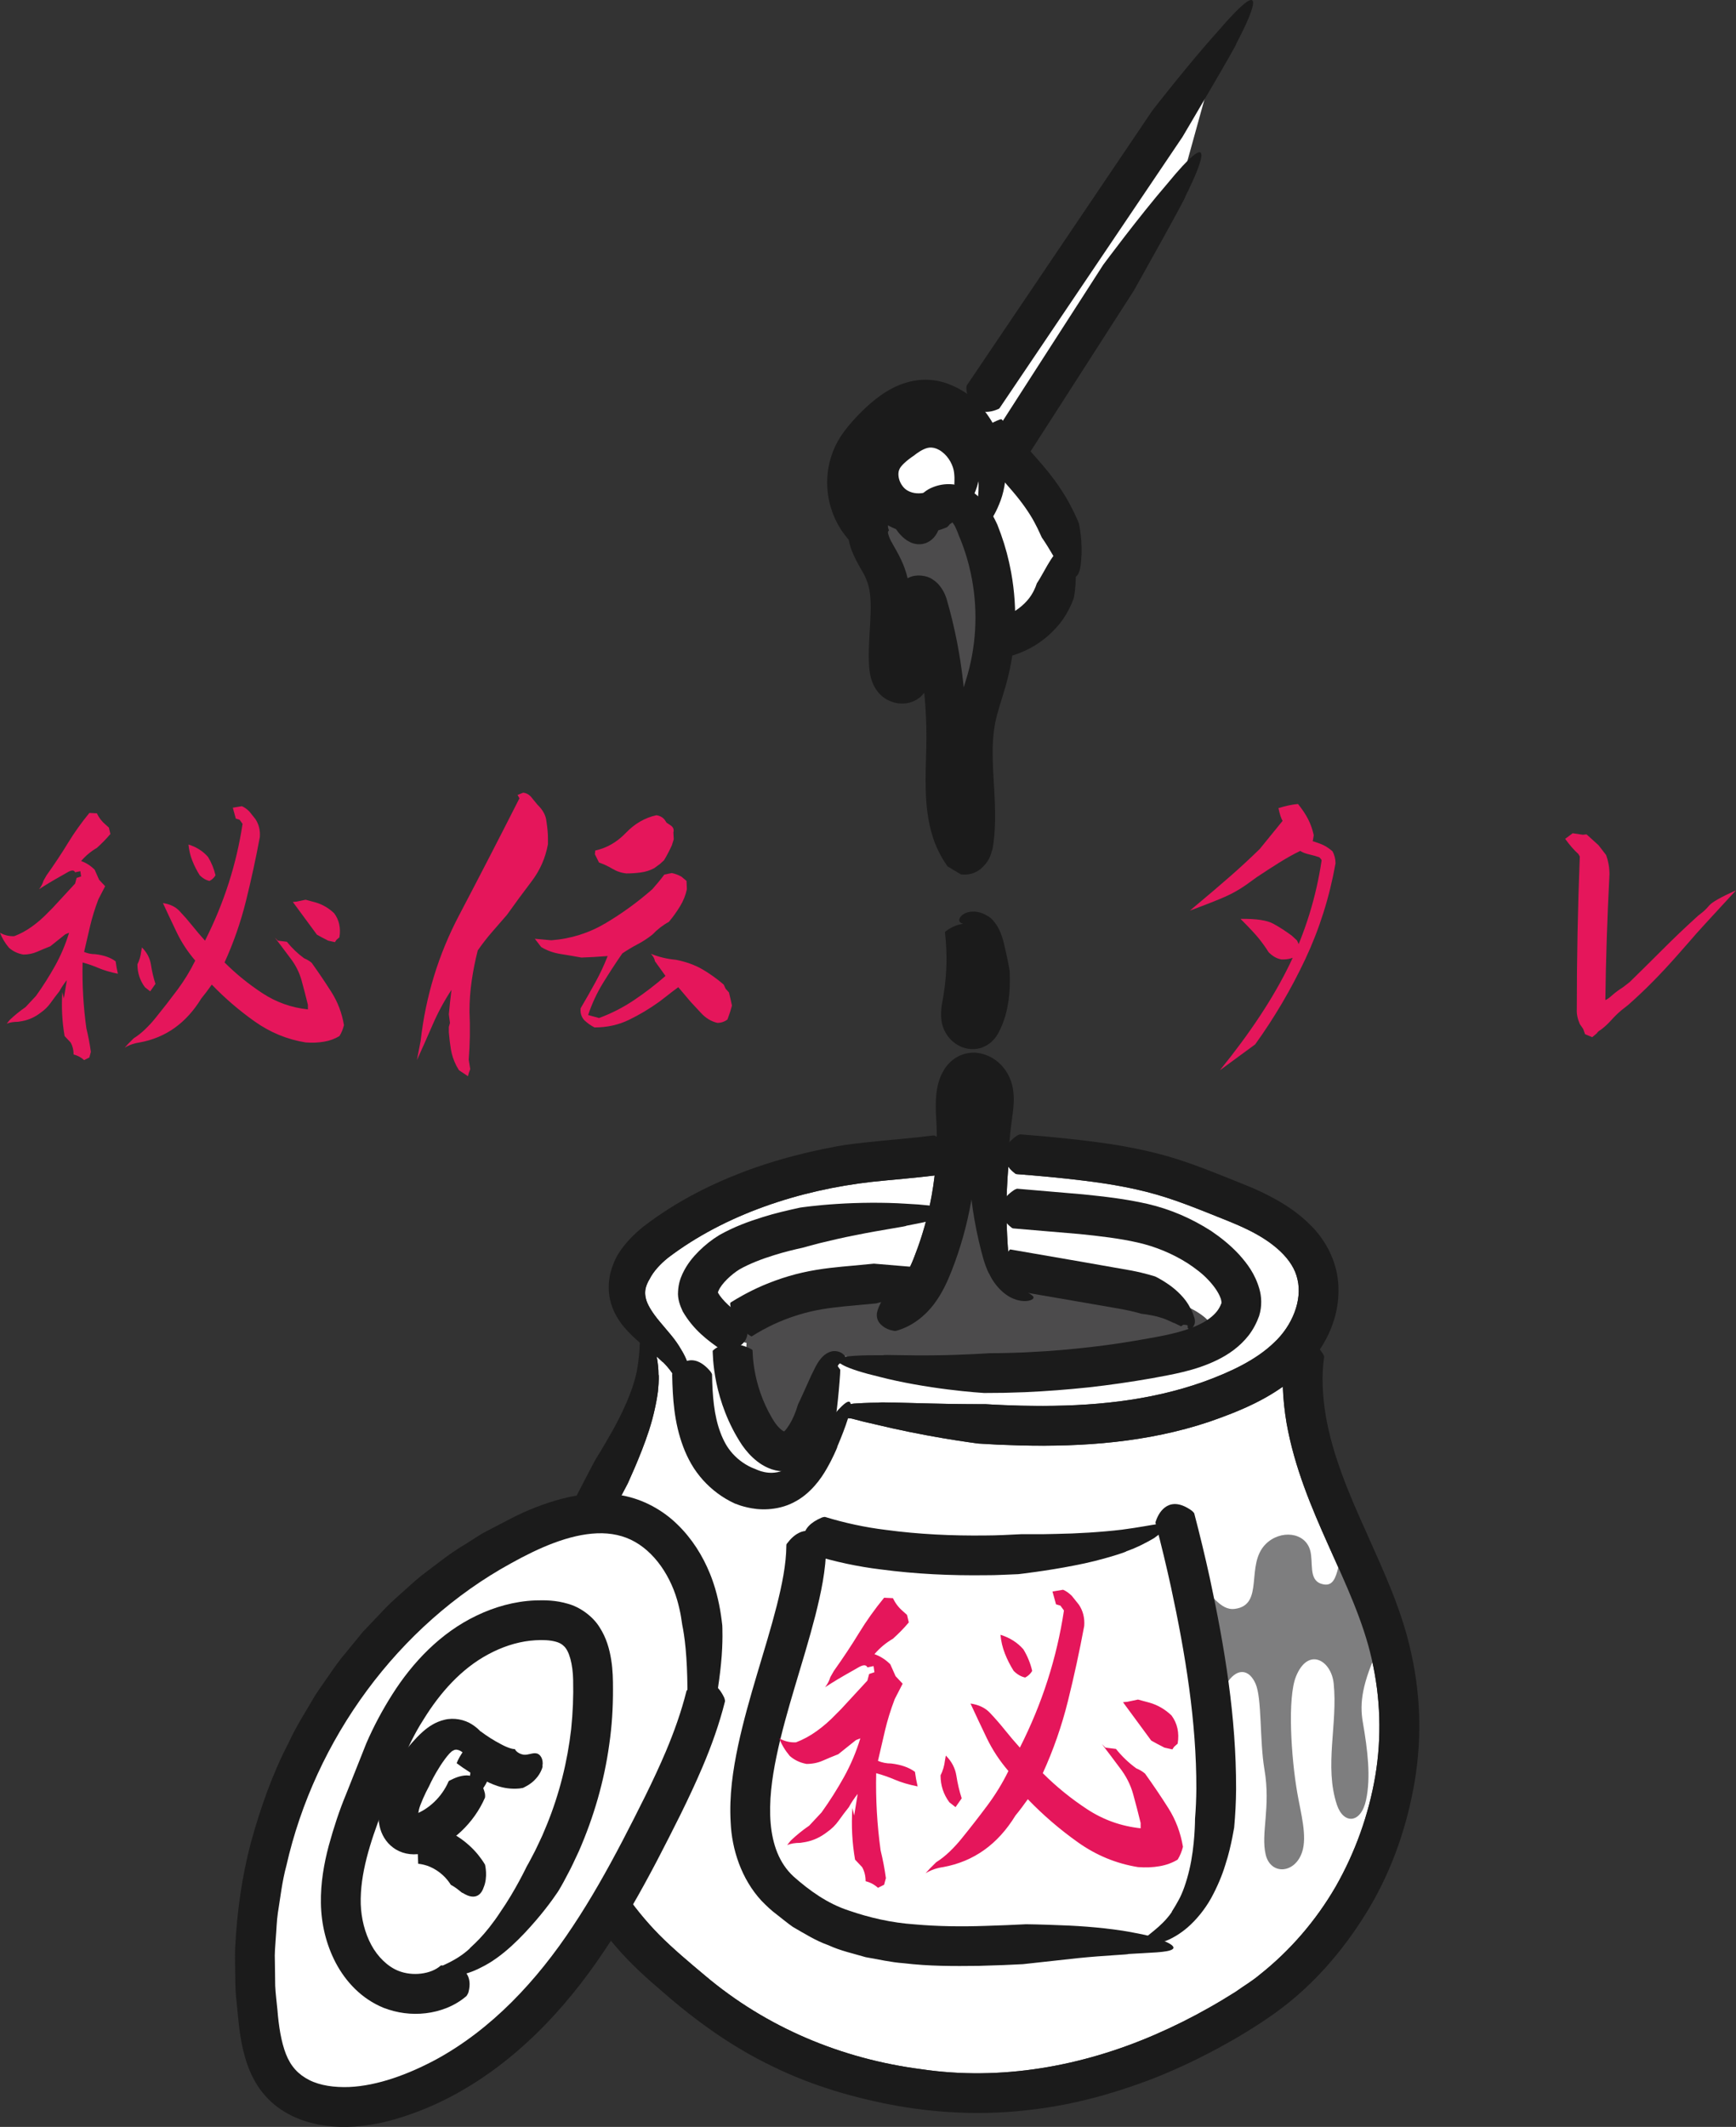 <?xml version="1.0" encoding="iso-8859-1"?>
<!-- Generator: Adobe Illustrator 24.0.1, SVG Export Plug-In . SVG Version: 6.00 Build 0)  -->
<svg version="1.1" id="&#x30EC;&#x30A4;&#x30E4;&#x30FC;_1"
	 xmlns="http://www.w3.org/2000/svg" xmlns:xlink="http://www.w3.org/1999/xlink" x="0px" y="0px" viewBox="0 0 135.456 165.898"
	 style="enable-background:new 0 0 135.456 165.898;" xml:space="preserve">
<rect x="0" y="0" width="135.456" height="165.898" fill="#333333" stroke="none"/>
<style type="text/css">
	.st0{fill:#FFFFFF;}
	.st1{fill:#1B1B1B;}
	.st2{fill:#4C4B4C;}
	.st3{fill:#7E7E7F;}
	.st4{fill:#E5165B;}
</style>
<g>
	<path class="st0" d="M75.06,67.926c-0.168-0.098-0.627-0.376-0.928-0.56l-0.261-0.392c-0.353-0.575-0.625-1.163-0.807-1.74
		c-0.427-1.319-0.517-2.594-0.548-3.558c-0.026-0.87-0.003-1.713,0.021-2.53l0.02-0.783c0.026-1.083,0.007-2.11-0.06-3.137
		c-0.026-0.405-0.063-0.811-0.103-1.216l-0.07-0.723l-0.438,0.579c-0.08,0.105-0.161,0.194-0.248,0.27
		c-0.311,0.273-0.737,0.443-1.145,0.455l-0.101,0.002c-0.306,0-0.595-0.063-0.884-0.191c-0.286-0.124-0.583-0.351-0.777-0.595
		c-0.169-0.205-0.304-0.439-0.405-0.702c-0.177-0.469-0.207-0.855-0.232-1.166c-0.016-0.298-0.029-0.602-0.027-0.896
		c0.009-0.665,0.046-1.306,0.082-1.915c0.093-1.595,0.174-2.973-0.297-4.046c-0.079-0.235-0.235-0.505-0.416-0.817
		c-0.232-0.4-0.521-0.899-0.761-1.546c-0.072-0.208-0.128-0.442-0.17-0.691l-0.013-0.08l-0.054-0.061
		c-1.774-2.008-2.118-4.93-0.857-7.271c0.294-0.532,0.661-1.032,1.187-1.619c0.474-0.523,0.899-0.945,1.341-1.325
		c0.889-0.759,2.127-1.646,3.808-1.763c0.095-0.006,0.19-0.009,0.286-0.009c0.543,0,1.118,0.102,1.62,0.286
		c0.549,0.197,1.062,0.469,1.569,0.83c0,0,0.288,0.211,0.689,0.623c0.231,0.234,0.683,0.737,1.117,1.486l0.138,0.238l0.242-0.13
		c0.146-0.079,0.298-0.153,0.467-0.218l1.409,1.561c0.527,0.579,1.146,1.258,1.762,1.988c0.776,0.904,1.547,2.019,2.014,2.911
		c0.442,0.83,0.673,1.413,0.688,1.451l0,0c-0.003,0,0.082,0.396,0.137,0.92c0.068,0.611,0.076,1.292,0.021,1.825
		c-0.052,0.882-0.245,1.044-0.284,1.068l-0.133,0.083v0.157c-0.009,0.411-0.031,0.786-0.068,1.083
		c-0.031,0.273-0.069,0.47-0.074,0.496l0,0c-0.002,0-0.055,0.154-0.16,0.411c-0.118,0.266-0.315,0.682-0.627,1.14
		c-0.693,1.022-1.797,1.927-2.953,2.423c-0.247,0.115-0.521,0.215-0.872,0.319l-0.172,0.051l-0.027,0.178
		c-0.12,0.794-0.286,1.565-0.492,2.293c-0.104,0.36-0.21,0.708-0.313,1.042c-0.215,0.697-0.417,1.355-0.536,1.978
		c-0.161,0.866-0.221,1.833-0.184,2.956c0.016,0.557,0.049,1.132,0.084,1.722c0.028,0.491,0.059,0.992,0.078,1.505
		c0.02,0.558,0.034,1.126,0.01,1.713c-0.004,0.227-0.021,0.453-0.037,0.678L77.3,65.179l-0.063,0.557
		c-0.012,0.105-0.025,0.223-0.067,0.413l-0.036,0.122c-0.118,0.411-0.229,0.798-0.82,1.313c-0.191,0.143-0.409,0.249-0.634,0.303
		c-0.107,0.029-0.228,0.044-0.382,0.052L75.06,67.926z"/>
	<path class="st0" d="M107.312,138.525c-0.513,3.022-1.566,5.957-3.085,8.623c-1.537,2.655-3.57,5.013-5.957,6.898
		c-0.581,0.493-1.243,0.873-1.858,1.318c-0.674,0.424-1.354,0.835-2.039,1.221c-1.37,0.779-2.778,1.481-4.217,2.105
		c-5.749,2.502-12.086,3.627-18.245,2.713c-6.242-0.804-12.11-3.255-16.912-7.318c-1.205-1.008-2.482-2.082-3.529-3.133
		c-1.073-1.086-2.042-2.279-2.896-3.552c-1.709-2.547-2.957-5.412-3.688-8.4c-1.469-5.981-0.781-12.451,1.585-18.186
		c0.299-0.718,0.619-1.422,0.964-2.123l0.518-1.016l0.341-0.653l0.697-1.325c0,0,0.224-0.508,0.558-1.266
		c0.325-0.771,0.752-1.806,1.099-2.883c0.348-1.078,0.585-2.199,0.692-3.026c0.083-0.838,0.078-1.36,0.046-1.264
		c-0.001-0.518-0.06-1.005-0.149-1.447c0.343,0.302,0.521,0.498,0.496,0.437c0.537,0.538,0.91,1.08,1.087,1.53
		c0.19,0.448,0.199,0.831,0.3,1.015c0.079,0.178,0.312,0.159,0.582-0.386c0.27-0.532,0.299-1.768-0.539-3.116
		c-0.229-0.404-0.509-0.801-0.825-1.18c-0.292-0.347-0.586-0.696-0.876-1.04c-0.554-0.664-0.966-1.311-1.069-1.797
		c-0.118-0.485-0.02-0.828,0.083-1.094c0.11-0.263,0.219-0.426,0.219-0.426c0.275-0.558,0.807-1.147,1.436-1.651
		c4.434-3.37,10.238-5.281,15.915-5.92c1.587-0.168,3.208-0.291,4.879-0.496c-0.249,2.152-0.771,4.273-1.562,6.286
		c-0.563,1.51-1.326,2.585-2.248,2.828c-0.031,0.024-0.081,0.126-0.093,0.153c-0.292,0.74-0.705,1.281-0.589,1.809
		c0.075,0.522,0.684,0.938,1.241,1.026c0.161,0.043,0.201,0.029,0.309-0.001c1.22-0.355,2.186-1.148,2.856-2.025
		c0.672-0.876,1.078-1.801,1.416-2.651c0.706-1.799,1.22-3.669,1.543-5.571c0.063,0.53,0.143,1.091,0.245,1.647
		c0.193,1.1,0.443,2.151,0.666,2.936c0.226,0.802,0.498,1.329,0.47,1.217c0.426,0.944,1.221,1.717,1.947,1.976
		c0.734,0.294,1.318,0.148,1.464-0.004c0.159-0.167-0.036-0.271-0.452-0.527c-0.398-0.269-1.038-0.789-1.315-1.962
		c-0.152-0.688-0.187-1.583-0.239-2.473c-0.044-0.884-0.057-1.756-0.045-2.525c0.02-1.538,0.13-2.661,0.13-2.661
		c0.001-0.055,0.005-0.11,0.005-0.165c0.148,0.2,0.325,0.367,0.484,0.49c0.092,0.083,0.119,0.085,0.194,0.092
		c1.701,0.134,3.397,0.286,5.067,0.492c2.294,0.275,4.502,0.659,6.612,1.344c1.061,0.34,2.123,0.753,3.208,1.185l1.635,0.655
		c0.517,0.208,1.016,0.427,1.499,0.664c1.925,0.937,3.537,2.269,3.871,3.89c0.377,1.61-0.406,3.586-1.817,4.899
		c-1.421,1.38-3.447,2.32-5.543,3.08c-2.097,0.743-4.295,1.23-6.534,1.516c-2.241,0.287-4.523,0.379-6.819,0.351l-0.861-0.012
		l-0.557-0.019l-0.731-0.025c-0.487-0.012-0.977-0.051-1.465-0.074c0,0-2.147,0.007-4.272-0.052
		c-2.123-0.054-4.216-0.12-4.037-0.067c-0.439,0.003-0.859,0.013-1.248,0.031c-0.193,0.011-0.379,0.022-0.557,0.032
		c-0.235,0.005-0.467,0.047-0.659,0.11c-0.384,0.126-0.726,0.329-0.926,0.666c-0.213,0.365-0.045,0.686,0.045,0.737
		c0.093,0.05,0.167,0.03,0.221-0.071c0.051-0.108,0.129-0.234,0.302-0.261c0.164-0.042,0.498-0.062,0.837,0.04
		c0.43,0.122,1.021,0.266,1.706,0.416c1.628,0.397,3.614,0.796,5.209,1.065c1.594,0.27,2.788,0.424,2.788,0.424l1.539,0.087
		l1.768,0.062c2.44,0.058,4.905-0.001,7.37-0.275c2.464-0.273,4.93-0.766,7.319-1.562c1.962-0.682,3.952-1.462,5.775-2.752
		c0.031,0.968,0.137,1.926,0.295,2.861c1.238,6.94,5.313,12.455,6.647,18.417C107.718,132.392,107.822,135.502,107.312,138.525z"/>
	<polygon class="st0" points="75.592,31.564 78.245,34.975 92.266,13.943 94.729,5.038 	"/>
	<g>
		<path class="st1" d="M72.237,40.981c0.049-0.016,0.066-0.021,0.157,0.029c0.293,0.134,0.751,0.335,1.121,0.707
			c0.337,0.36,0.651,0.988-0.089,2.015c-0.027,0.035-0.174,0.178-0.261,0.219c-2.16,0.661-4.546,0.236-6.323-1.242
			c-2.36-2.041-2.978-5.496-1.508-8.225c0.361-0.653,0.797-1.197,1.226-1.674c0.422-0.466,0.861-0.914,1.366-1.35
			c0.987-0.842,2.272-1.712,3.973-1.831c0.692-0.047,1.415,0.069,2.023,0.293c0.616,0.222,1.153,0.521,1.636,0.865
			c0,0,0.301,0.219,0.728,0.655c0.428,0.433,0.963,1.103,1.392,1.96c0.435,0.852,0.74,1.902,0.792,2.972
			c0.055,1.073-0.154,2.128-0.519,2.981c-0.596,1.464-1.375,2.154-1.837,2.469c-0.482,0.307-0.693,0.271-0.696,0.066
			c-0.011-0.409,0.721-1.57,0.899-3.083c-0.069,0.164,0.337-1.691-0.487-3.255c-0.37-0.783-0.949-1.447-1.443-1.835
			c-0.492-0.395-0.865-0.564-0.865-0.564c-0.532-0.32-1.003-0.467-1.433-0.429c-0.622,0.024-1.403,0.442-2.137,1.086
			c-0.366,0.315-0.735,0.688-1.084,1.075c-0.34,0.377-0.62,0.742-0.815,1.097c-0.775,1.321-0.389,3.406,0.792,4.351
			C69.705,41.079,71.116,41.347,72.237,40.981z"/>
	</g>
	<g>
		<path class="st1" d="M75.827,34.776c-0.016-0.019-0.022-0.026,0.012-0.101c0.175-0.464,0.807-1.452,2.162-1.947
			c0.025-0.009,0.122-0.034,0.147-0.025c0.022,0.024,0.433,0.481,1.038,1.153c0.609,0.676,1.431,1.555,2.248,2.524
			c0.822,0.958,1.587,2.08,2.047,2.962c0.47,0.879,0.703,1.482,0.703,1.482s0.094,0.422,0.153,0.991
			c0.064,0.569,0.084,1.283,0.022,1.883c-0.118,1.99-0.995,1.423-1.657,0.462c-0.019,0.068-0.347-0.534-0.7-1.114
			c-0.343-0.59-0.721-1.136-0.721-1.136s-0.055-0.121-0.152-0.332c-0.091-0.216-0.241-0.508-0.424-0.854
			c-0.369-0.691-0.959-1.542-1.691-2.396c-0.723-0.854-1.536-1.724-2.142-2.393C76.264,35.26,75.85,34.801,75.827,34.776z"/>
	</g>
	<g>
		<path class="st1" d="M73.616,50.194c-0.028-0.039-0.04-0.054-0.012-0.152c0.05-0.319,0.34-0.728,0.821-1.014
			c0.498-0.324,0.909-0.376,1.465-0.742c0.019-0.014,0.087-0.065,0.097-0.073c-0.005-0.003,0.011,0.007-0.01-0.007
			c-0.032,0.008,0.011-0.009,0.032,0.012c0.11,0.022,0.234,0.047,0.369,0.074c0.608,0.091,1.495,0.026,2.293-0.356
			c0.806-0.357,1.452-0.974,1.782-1.49c0.169-0.262,0.27-0.48,0.344-0.657c0.067-0.184,0.105-0.289,0.105-0.289
			s0.172-0.251,0.414-0.686c0.245-0.424,0.566-1.045,0.941-1.535c0.578-0.858,1.04-0.951,1.267-0.749
			c0.24,0.209,0.333,0.676,0.388,1.218c0.042-0.041,0.042,0.576,0.031,1.298c-0.008,0.36-0.031,0.745-0.07,1.051
			c-0.036,0.304-0.078,0.519-0.078,0.519s-0.054,0.165-0.176,0.461c-0.133,0.3-0.339,0.728-0.654,1.192
			c-0.629,0.926-1.735,1.948-3.076,2.524c-1.324,0.614-2.85,0.752-3.987,0.573c-0.305-0.061-0.496-0.086-0.822-0.18
			c-0.315-0.101-0.581-0.228-0.821-0.387C73.801,50.486,73.638,50.22,73.616,50.194z"/>
	</g>
	<g>
		<path class="st1" d="M78.015,31.804c-0.043,0.062-0.058,0.085-0.176,0.125c-0.749,0.323-2.238,0.51-2.435-1.593
			c-0.003-0.039,0.002-0.206,0.032-0.272l2.886-4.274l9.995-14.8l1.609-2.383c0,0,2.91-3.744,5.159-6.229
			c3.697-4.297,3.009-2.047,1.364,1.053c0.26-0.264-4.181,7.247-4.181,7.247l-1.38,2.046l-9.988,14.805L78.015,31.804z"/>
	</g>
	<g>
		<path class="st1" d="M80.382,35.259c-0.042,0.063-0.057,0.086-0.173,0.129c-0.741,0.34-2.226,0.561-2.47-1.537
			c-0.004-0.038-0.002-0.206,0.026-0.273l2.789-4.338l3.973-6.169l1.555-2.418c0,0,2.825-3.809,5.017-6.344
			c3.599-4.379,2.962-2.114,1.387,1.022c0.254-0.27-4.017,7.34-4.017,7.34l-1.334,2.076l-3.965,6.174L80.382,35.259z"/>
	</g>
	<path class="st2" d="M56.731,104.539c0-3.899,12.152-4.804,19.159-4.804c7.007,0,18.998,0.795,18.998,4.694
		c-4.799,1.858-13.453,2.196-19.093,2.196c-3.035,0-6.965-0.487-10.616-0.913c-0.632,12-7.685,12.049-6.927-0.961
		C57.462,104.513,56.731,104.539,56.731,104.539z"/>
	<path class="st2" d="M83.824,102.535c-1.904,0.863-4.243-0.341-5.314-2.136c-1.071-1.796-1.173-3.992-1.145-6.082
		c0.034-2.572,0.222-5.142,0.563-7.692c0.084-0.628,0.174-1.284-0.041-1.88s-1.208-1.667-1.836-1.589
		c-0.758,0.095-1.8,2.463-1.611,4.358c0.406,4.061-0.41,6.531-1.804,11.122c-0.331,1.091-0.822,2.165-1.639,2.96
		c-0.817,0.795-2.007,1.271-3.119,1.016L83.824,102.535z"/>
	<path class="st2" d="M75.248,72.088c-0.097,1.675-0.115,3.4-0.107,5.077c0.003,0.574,0.074,1.256,0.579,1.529
		c0.402,0.217,0.928,0.049,1.247-0.279c0.319-0.327,0.475-0.778,0.599-1.218c0.3-1.067,0.464-2.222,0.11-3.273
		S76.355,72.024,75.248,72.088z"/>
	<path class="st2" d="M71.705,46.589c-0.287,1.782-0.212,3.338-0.339,5.138c-0.073,1.043-0.488,2.434-1.529,2.343
		c-0.552-0.048-0.966-0.568-1.09-1.108c-0.123-0.54-0.024-1.103,0.049-1.652c0.33-2.453,0.144-4.973-0.542-7.351
		c-0.269-0.933-0.615-1.931-0.296-2.849s1.696-1.462,2.271-0.68c0.203,0.276,0.262,0.655,0.524,0.875
		c0.462,0.389,1.187,0.006,1.525-0.495c0.337-0.501,0.515-1.13,0.991-1.502c0.614-0.481,1.549-0.348,2.175,0.118
		c0.626,0.466,1.004,1.189,1.309,1.908c1.368,3.223,1.674,6.887,0.858,10.292c-0.337,1.407-0.861,2.776-1.034,4.213
		c-0.182,1.513,0.03,3.041,0.099,4.563c0.066,1.47-0.002,2.945-0.205,4.402c-0.112,0.808-0.553,1.833-1.359,1.713
		c-0.607-0.091-0.888-0.794-1.018-1.393c-1.211-5.575,0.543-11.528-0.981-17.025c-0.112-0.403-0.251-0.818-0.55-1.109
		C72.264,46.698,72.04,46.339,71.705,46.589z"/>
	<path class="st3" d="M103.086,123.533c-0.99-0.323-0.6-1.642-0.853-2.589c-0.389-1.458-2.337-1.642-3.474-0.505
		c-1.614,1.614-0.063,4.737-2.4,5.053c-1.196,0.162-1.768-1.263-3.158-2.084c-1.734-1.025-4.926,0.821-3.095,4.642
		c0.773,1.612,1.7,1.77,2.449,3.393c0.412,0.891,0.429,1.91,0.393,2.891c-0.055,1.502-0.471,4.077-0.253,5.716
		c0.19,1.421,1.295,2.211,2.4,1.737c1.622-0.695,0.732-4.659,0.472-6.354c-0.253-1.642-0.253-3.6,0.316-4.358
		c0.705-0.94,1.579-0.884,2.084,0.253c0.51,1.148,0.307,4.413,0.695,6.695c0.502,2.954-0.296,4.969,0.095,6.632
		c0.379,1.611,2.274,1.516,2.842-0.189c0.416-1.247-0.104-3.046-0.379-4.642c-0.474-2.747-0.777-7.387-0.095-9.063
		c0.949-2.331,2.749-1.254,2.937,0.537c0.332,3.16-0.75,6.466,0.255,9.48c0.505,1.516,1.871,1.501,2.274-0.379
		c0.379-1.768,0.126-3.884-0.253-6.063c-0.262-1.505-0.063-3.032,1.263-5.874c0.169-0.363,0.32-0.777,0.461-1.208
		c-0.766-2.447-1.836-4.79-2.891-7.14C104.204,121.628,104.617,124.032,103.086,123.533z"/>
	<g>
		<path class="st1" d="M72.63,38.278c0.042-0.02,0.056-0.026,0.145,0.015c0.286,0.11,0.751,0.255,1.175,0.562
			c0.384,0.299,0.825,0.874,0.177,2.016c-0.024,0.039-0.162,0.203-0.248,0.257c-1.09,0.468-2.338,0.622-3.569,0.275
			c-0.605-0.172-1.212-0.478-1.723-0.92c-0.5-0.436-0.883-0.964-1.154-1.541c-0.48-1.037-0.629-2.321-0.112-3.532
			c0.318-0.749,0.811-1.277,1.267-1.684c0.471-0.404,0.867-0.692,1.395-1.015c0,0,0.311-0.192,0.976-0.411
			c0.333-0.104,0.768-0.21,1.294-0.211c0.533-0.013,1.123,0.113,1.659,0.364c1.085,0.506,1.9,1.487,2.29,2.593
			c0.197,0.546,0.285,1.169,0.25,1.714c-0.029,0.548-0.152,1.059-0.324,1.506c-0.588,1.516-1.378,2.159-1.819,2.494
			c-0.468,0.319-0.68,0.299-0.694,0.093c-0.052-0.405,0.73-1.643,0.862-3.084c-0.04,0.07,0.039-0.326-0.031-0.894
			c-0.054-0.531-0.396-1.229-0.957-1.641c-0.269-0.206-0.558-0.309-0.786-0.321c-0.225-0.02-0.405,0.036-0.621,0.129
			c-0.207,0.093-0.407,0.225-0.551,0.327c-0.147,0.112-0.231,0.175-0.231,0.175c-0.602,0.401-1.052,0.836-1.127,1.077
			c-0.112,0.23-0.099,0.636,0.075,1.002c0.094,0.199,0.227,0.381,0.376,0.51c0.141,0.12,0.316,0.213,0.536,0.278
			C71.586,38.54,72.148,38.488,72.63,38.278z"/>
	</g>
	<g>
		<path class="st1" d="M58.665,104.232c-0.022,0.013-0.03,0.018-0.099-0.027c-0.416-0.253-1.4-0.96-1.588-2.438
			c-0.003-0.027-0.002-0.134,0.016-0.161c0.037-0.017,0.684-0.452,1.708-0.957c1.021-0.507,2.433-1.054,3.898-1.384
			c1.48-0.338,2.919-0.449,3.933-0.541c0.996-0.095,1.659-0.158,1.659-0.158s1.41,0.119,2.912,0.245
			c1.031,0.017,1.466,0.137,1.493,0.47c0.025,0.314-0.395,0.801-1.028,1.185c0.084,0.009-0.696,0.414-1.524,0.693
			c-0.827,0.292-1.662,0.504-1.662,0.504s-0.68,0.064-1.703,0.161c-1.003,0.09-2.273,0.203-3.449,0.482
			c-1.191,0.278-2.344,0.726-3.175,1.142C59.222,103.863,58.695,104.217,58.665,104.232z"/>
	</g>
	<g>
		<path class="st1" d="M69.984,103.788c-0.108,0.029-0.148,0.043-0.309,0.001c-0.557-0.088-1.166-0.505-1.241-1.026
			c-0.115-0.529,0.297-1.069,0.589-1.809c0.012-0.027,0.062-0.129,0.093-0.153c0.922-0.244,1.685-1.318,2.248-2.828
			c1.219-3.102,1.81-6.459,1.725-9.794c-0.002-0.804-0.149-1.704-0.026-2.876c0.074-0.564,0.187-1.213,0.639-1.925
			c0.225-0.347,0.573-0.721,1.051-0.972c0.475-0.254,1.076-0.353,1.575-0.273c1.013,0.167,1.668,0.705,2.14,1.363
			c0.501,0.739,0.608,1.479,0.632,2.094c0.016,0.622-0.064,1.143-0.124,1.584c-0.059,0.427-0.11,0.839-0.153,1.26
			c-0.093,0.907-0.143,1.819-0.152,2.731c0,0-0.11,1.123-0.13,2.661c-0.011,0.769,0.002,1.641,0.045,2.525
			c0.051,0.89,0.087,1.785,0.239,2.473c0.277,1.173,0.917,1.693,1.315,1.962c0.416,0.256,0.611,0.36,0.452,0.527
			c-0.146,0.151-0.731,0.297-1.464,0.004c-0.726-0.259-1.521-1.032-1.947-1.976c0.028,0.111-0.244-0.415-0.47-1.217
			c-0.223-0.785-0.473-1.836-0.666-2.936c-0.402-2.188-0.465-4.481-0.465-4.481c0.02-0.862,0.073-1.724,0.159-2.582
			c0.077-0.913,0.283-1.941,0.262-2.439c-0.003-0.263-0.075-0.43-0.082-0.422c-0.016-0.026-0.048-0.058-0.066-0.067
			c-0.054,0.072,0.102-0.207,0.104-0.348c0.025-0.16-0.03-0.22,0.029-0.102c0.012,0.023,0.05,0.084,0.126,0.162
			c0.064,0.075,0.244,0.201,0.187,0.171c-0.034,0.035-0.12,0.275-0.152,0.585c-0.078,0.594,0.026,1.468,0.047,2.434
			c0.097,3.754-0.563,7.517-1.935,11.015c-0.338,0.85-0.744,1.775-1.416,2.651C72.17,102.64,71.204,103.433,69.984,103.788z"/>
	</g>
	<g>
		<path class="st1" d="M78.301,100.522c-0.028-0.006-0.039-0.008-0.064-0.088c-0.185-0.478-0.367-1.656,0.477-2.87
			c0.016-0.022,0.084-0.1,0.113-0.108c0.076,0.013,2.859,0.495,5.622,0.973c1.395,0.245,2.785,0.49,3.826,0.673
			c1.089,0.209,1.857,0.463,1.857,0.463s0.476,0.218,1.079,0.642c0.601,0.418,1.309,1.091,1.653,1.801
			c0.176,0.293,0.232,0.504,0.332,0.776c0.101,0.365,0.008,0.571-0.13,0.756c-0.073,0.09-0.199,0.143-0.278,0.122
			c-0.078-0.021-0.103-0.071-0.114-0.11c-0.018-0.079,0-0.168,0.038-0.22c-0.034,0.049,0.043,0.148-0.039,0.062
			c-0.077-0.078-0.449-0.064-0.429-0.051c0,0,0.104-0.029,0.207-0.104l0.005-0.004l0.002-0.002l0.001-0.001
			c-0.593,0.439-0.165,0.122-0.298,0.219l-0.006-0.002l-0.011-0.005l-0.022-0.01l-0.045-0.02l-0.089-0.042
			c-0.126-0.062-0.249-0.121-0.367-0.179c0.019,0.055-0.523-0.282-1.172-0.454c-0.639-0.19-1.377-0.261-1.377-0.261
			s-0.559-0.178-1.517-0.36c-1.009-0.175-2.356-0.409-3.707-0.643C81.122,101.007,78.377,100.535,78.301,100.522z"/>
	</g>
	<g>
		<path class="st1" d="M73.734,72.734c-0.003-0.032-0.004-0.043,0.066-0.093c0.403-0.317,1.456-0.971,2.887-0.365
			c0.026,0.012,0.122,0.07,0.138,0.104c0.002,0.049,0.13,0.972,0.134,2.337c0,0.682-0.032,1.473-0.127,2.313
			c-0.045,0.42-0.107,0.852-0.183,1.288c-0.087,0.461-0.135,0.78-0.12,0.822c0.063-0.003-0.175,0.031-0.211,0.051l-0.024,0.008
			l-0.404,0.141l0.004-0.001l0.007-0.002l0.014-0.005l0.05-0.022c0.032-0.016,0.055-0.03,0.072-0.043
			c0.07-0.057-0.049,0.027-0.109,0.208c-0.078,0.169,0.022,0.307-0.072,0.135c-0.05-0.074-0.152-0.189-0.394-0.365
			c-0.408-0.273-0.233-0.152-0.248-0.226c0.232-0.477,0.365-1.027,0.424-1.526c0.059-0.504,0.061-0.959,0.057-1.283
			c-0.01-0.329-0.016-0.517-0.016-0.517s0.053-0.496,0.132-1.224c0.087-0.761,0.193-1.381,0.095-1.748
			c-0.162-0.344-0.424-0.526-0.633-0.616c-0.219-0.084-0.399-0.133-0.424-0.305c-0.028-0.156,0.154-0.485,0.615-0.628
			c0.449-0.142,1.066-0.081,1.612,0.289c-0.021-0.027,0.047,0.003,0.17,0.104c0.128,0.099,0.306,0.29,0.454,0.501
			c0.324,0.445,0.543,1.105,0.664,1.642c0.123,0.533,0.224,0.984,0.302,1.381c0.07,0.391,0.117,0.651,0.117,0.651
			s0.005,0.223,0.015,0.613c0.001,0.395-0.004,0.971-0.105,1.696c-0.112,0.74-0.282,1.558-0.798,2.538
			c-0.164,0.281-0.463,0.761-1.124,1.063c-0.675,0.312-1.437,0.184-1.902-0.063c-0.49-0.25-0.83-0.594-1.093-1.045
			c-0.279-0.52-0.319-0.9-0.346-1.287c-0.016-0.747,0.131-1.198,0.174-1.535c0.061-0.366,0.113-0.728,0.149-1.081
			c0.075-0.705,0.103-1.37,0.1-1.942C73.843,73.55,73.735,72.776,73.734,72.734z"/>
	</g>
	<g>
		<path class="st1" d="M67.731,38.71c0.133-0.085,0.185-0.102,0.392-0.12c0.354-0.032,0.749,0.051,1.035,0.245
			c0.29,0.202,0.453,0.507,0.483,0.792c0.021,0.274-0.053,0.546-0.169,0.759c-0.101,0.212-0.254,0.52-0.157,0.854
			c0.008,0.027,0.036,0.108,0.053,0.116c0.031-0.04-0.075,0.087-0.084,0.14l-0.003,0.021c0.005,0.068,0.029,0.171,0.069,0.283
			c0.136,0.471,0.684,1.167,1.124,2.227c0.539,1.313,0.599,2.653,0.569,3.813c-0.032,1.175-0.151,2.236-0.15,3.203
			c-0.009,0.457,0.044,1.061,0.07,1.047c-0.194,0.073-0.358,0.177-0.391,0.208l-0.259,0.23l0.025-0.024l0.04-0.048
			c0.023-0.028,0.036-0.057,0.036-0.057c0.005-0.015-0.028,0.069-0.022,0.179c0.003,0.113,0.051,0.203,0.055,0.2
			c-0.057-0.047-0.07-0.093-0.443-0.197c-0.092-0.024-0.205-0.048-0.344-0.07c-0.229-0.036-0.167-0.024-0.173-0.033l0.005-0.1
			l0.024-0.804l0.048-1.622l0.048-1.622l0.024-0.811c0.024-0.216-0.044-0.646,0.214-1.338c0.118-0.328,0.479-0.888,1.101-1.141
			c0.537-0.263,1.37-0.163,1.805,0.146c0.434,0.282,0.63,0.571,0.779,0.807c0.146,0.244,0.241,0.465,0.317,0.696
			c0.187,0.638,0.311,1.113,0.45,1.683c0.532,2.191,0.871,4.429,1.011,6.679c0.073,1.123,0.091,2.258,0.064,3.376
			c-0.025,1.107-0.073,2.161-0.041,3.163c0.029,1,0.141,1.945,0.408,2.765c0.128,0.414,0.312,0.781,0.52,1.127l0.166,0.252
			l0.005,0.008c1.05-0.354-1.424,0.491-1.171,0.407l-0.003,0.017l-0.001,0.038c0,0,0.003,0.028,0,0.015c0,0-0.021-0.066-0.072-0.125
			c-0.103-0.143-0.356-0.334-0.624-0.462l-0.157-0.072l0.003-0.007l0.01-0.036l0.071-0.598c0.016-0.24,0.039-0.477,0.042-0.724
			c0.021-0.487,0.008-0.995-0.009-1.51c-0.04-1.035-0.131-2.117-0.163-3.258c-0.037-1.135,0.004-2.345,0.234-3.57
			c0.242-1.225,0.635-2.284,0.906-3.251l0,0c0.725-2.559,0.806-5.307,0.242-7.914l-0.153-0.646l-0.092-0.337
			c-0.064-0.224-0.126-0.448-0.204-0.667c-0.14-0.433-0.316-0.898-0.484-1.283c0,0-0.079-0.244-0.225-0.559
			c-0.124-0.311-0.414-0.668-0.549-0.763c-0.125-0.061-0.197-0.099-0.306-0.1c-0.109-0.002-0.245,0.062-0.305,0.194
			c-0.018,0.045-0.027,0.034-0.048,0.148c-0.022,0.125-0.045,0.279-0.096,0.468c-0.085,0.381-0.398,0.912-0.888,1.144
			c-0.532,0.279-1.089,0.144-1.392-0.009c-0.327-0.161-0.542-0.359-0.727-0.557c-0.307-0.322-0.526-0.693-0.647-0.992
			c-0.084-0.221-0.192-0.426-0.299-0.592c-0.218-0.34-0.423-0.527-0.584-0.609c-0.165-0.088-0.338-0.056-0.452-0.064
			c-0.114-0.003-0.165-0.061-0.162-0.167c0.022-0.104,0.124-0.335,0.469-0.454c0.336-0.116,0.786-0.037,1.14,0.152
			c0.37,0.188,0.708,0.46,1.019,0.826c0.182,0.231,0.247,0.308,0.356,0.401c0.107,0.096,0.229,0.187,0.344,0.25
			c-0.017-0.025,0.044,0.007,0.133,0.039c0.043,0.023,0.095,0.011,0.096,0.022c-0.084,0.263-0.037,0.48-0.04,0.438
			c-0.156-0.147,0.146-0.033-0.421-0.242c-0.078-0.034-0.044-0.117-0.026-0.641c0.06-0.867,0.663-1.726,1.572-2.082
			c0.925-0.38,1.921-0.307,2.715,0.117c0.726,0.38,1.201,0.924,1.515,1.356c0.318,0.441,0.504,0.805,0.633,1.053
			c0.118,0.244,0.186,0.384,0.186,0.384c0.192,0.483,0.365,0.971,0.522,1.465l0.216,0.747l0.108,0.44
			c0.094,0.358,0.158,0.723,0.233,1.085c0.529,2.911,0.392,5.939-0.414,8.794l0,0c-0.319,1.114-0.673,2.095-0.845,2.996
			c-0.167,0.903-0.212,1.868-0.178,2.893c0.028,1.022,0.117,2.098,0.162,3.225c0.019,0.566,0.034,1.142,0.01,1.736
			c-0.005,0.294-0.032,0.597-0.053,0.896l-0.051,0.455c-0.02,0.148-0.025,0.284-0.086,0.557c-0.139,0.462-0.22,0.954-0.947,1.587
			c-0.201,0.151-0.451,0.291-0.753,0.365c-0.145,0.039-0.299,0.054-0.448,0.06l-0.213-0.009l-0.106-0.011
			c0.199,0.134-1.963-1.184-1.05-0.633l-0.009-0.013l-0.283-0.425c-0.354-0.577-0.646-1.191-0.841-1.812
			c-0.402-1.243-0.524-2.474-0.56-3.633c-0.036-1.161,0.018-2.272,0.04-3.328c0.025-1.046,0.008-2.076-0.06-3.112
			c-0.129-2.069-0.441-4.127-0.93-6.141c-0.115-0.482-0.27-1.053-0.385-1.453l-0.013-0.035c0.013-0.021-0.069,0.028,0.13-0.087
			c0.278-0.169,0.543-0.395,0.638-0.564c0.049-0.07,0.06-0.137,0.06-0.137s0,0.005,0.003,0.033l0.01,0.038l-0.012-0.04
			c-0.027-0.04,0.054,0.105,0.36,0.224c0.149,0.061,0.329,0.11,0.559,0.158c0.162,0.031,0.12,0.021,0.123,0.027l-0.002,0.022
			l-0.011,0.32l-0.024,0.811l-0.048,1.622l-0.048,1.622l-0.024,0.818c-0.008,0.167-0.012,0.402-0.093,0.732
			c-0.08,0.326-0.274,0.779-0.68,1.134c-0.402,0.354-0.916,0.513-1.323,0.525c-0.419,0.018-0.778-0.066-1.108-0.214
			c-0.32-0.137-0.658-0.393-0.884-0.677c-0.209-0.253-0.351-0.526-0.448-0.777c-0.189-0.504-0.223-0.915-0.25-1.245
			c-0.017-0.311-0.031-0.621-0.028-0.92c0.03-2.374,0.427-4.437-0.192-5.845c-0.185-0.546-0.752-1.217-1.182-2.379
			c-0.102-0.293-0.185-0.61-0.223-0.97c-0.045-0.409,0-0.869,0.118-1.254C66.56,39.836,66.965,39.204,67.731,38.71z"/>
	</g>
	<g>
		<path class="st1" d="M58.026,102.711c0.058,0.04,0.079,0.054,0.114,0.168c0.29,0.713,0.576,2.231-1.564,2.453
			c-0.039,0.004-0.215-0.007-0.286-0.039c-1.048-0.72-2.179-1.555-3.017-3.001c-0.229-0.484-0.41-1.005-0.366-1.55
			c0.028-0.582,0.173-1.009,0.344-1.381c0.356-0.762,0.81-1.298,1.288-1.778c0.484-0.476,0.993-0.884,1.588-1.247
			c1.179-0.661,2.259-1.048,3.392-1.403c0.976-0.308,1.95-0.529,2.924-0.742c0,0,1.22-0.181,2.857-0.283
			c1.637-0.108,3.689-0.131,5.375-0.018c2.856,0.133,3.706,0.473,3.424,0.776c-0.283,0.316-1.698,0.627-3.403,0.947
			c0.183,0.024-1.868,0.309-3.921,0.725c-1.029,0.199-2.053,0.44-2.817,0.628c-0.761,0.197-1.263,0.341-1.263,0.341
			c-0.769,0.171-1.533,0.357-2.265,0.588c-0.966,0.294-1.958,0.683-2.699,1.098c-0.681,0.41-1.434,1.147-1.651,1.656
			c-0.064,0.113-0.063,0.217-0.066,0.17C56.36,101.437,57.128,102.123,58.026,102.711z"/>
	</g>
	<g>
		<path class="st1" d="M79.089,95.819c-0.076-0.008-0.104-0.011-0.197-0.095c-0.665-0.506-1.504-1.726,0.231-2.9
			c0.032-0.022,0.179-0.097,0.25-0.103l5.147,0.44c1.666,0.173,3.278,0.346,5.032,0.747c1.743,0.403,3.421,1.121,4.96,2.114
			c0.761,0.517,1.489,1.1,2.148,1.807c0.647,0.718,1.267,1.522,1.606,2.708c0.17,0.574,0.221,1.346-0.019,2.108
			c-0.194,0.543-0.469,1.061-0.814,1.512c-0.7,0.896-1.589,1.502-2.454,1.924c-1.746,0.854-3.505,1.122-5.098,1.424
			c-1.636,0.286-3.279,0.525-4.929,0.709c-1.651,0.175-3.307,0.302-4.965,0.376l-1.648,0.051l-1.55,0.013c0,0-1.21-0.071-2.83-0.277
			c-1.62-0.2-3.646-0.544-5.285-0.971c-2.787-0.661-3.551-1.178-3.216-1.413c0.34-0.256,1.785-0.291,3.515-0.285
			c-0.175-0.056,1.887,0.04,3.986,0.007c2.1-0.021,4.23-0.163,4.23-0.163c0.487-0.007,0.974-0.001,1.46-0.022
			c0.509-0.022,0.856-0.013,1.765-0.068c1.563-0.072,3.121-0.211,4.675-0.389c1.554-0.174,3.1-0.417,4.638-0.697
			c1.567-0.274,2.982-0.587,4.109-1.198c0.55-0.301,0.977-0.661,1.231-1.053c0.065-0.098,0.118-0.2,0.167-0.305l0.065-0.161
			l0.009-0.02l0.002-0.005c0.028,0.008-0.059-0.025,0.063,0.017l-0.016-0.007l-0.053-0.02l-0.002-0.006
			c0.027,0.014-0.016-0.075,0.005-0.116c-0.041-0.089-0.019-0.157-0.078-0.271c-0.154-0.426-0.524-0.956-0.972-1.42
			c-0.445-0.477-1.007-0.893-1.583-1.275c-1.178-0.748-2.516-1.307-3.918-1.622c-1.399-0.32-2.996-0.505-4.537-0.66L79.089,95.819z"
			/>
	</g>
	<g>
		<path class="st1" d="M55.609,105.403c0-0.04-0.002-0.054,0.073-0.108c0.438-0.403,1.566-0.766,2.909-0.077
			c0.024,0.012,0.114,0.068,0.129,0.097c0.009,0.039-0.004,0.82,0.228,1.94c0.118,0.558,0.295,1.199,0.558,1.855
			c0.13,0.329,0.284,0.659,0.451,0.988c0.167,0.312,0.378,0.689,0.534,0.905c0.173,0.242,0.374,0.448,0.531,0.56
			c0.193,0.122,0.147,0.086,0.153,0.09c0.019-0.019-0.034,0.038,0.046-0.035c0.098-0.084,0.25-0.301,0.378-0.504
			c0.248-0.407,0.412-0.809,0.518-1.105c0.1-0.305,0.158-0.479,0.158-0.479s0.218-0.438,0.514-1.112
			c0.151-0.334,0.325-0.721,0.511-1.134c0.099-0.199,0.201-0.405,0.304-0.614c0.115-0.223,0.253-0.476,0.458-0.711
			c0.166-0.204,0.381-0.378,0.612-0.476c0.281-0.124,0.52-0.112,0.704-0.067c0.369,0.096,0.582,0.336,0.64,0.547
			c0.059,0.216-0.035,0.339-0.106,0.376c-0.078,0.041-0.155,0.041-0.231,0.009c-0.079-0.019-0.164-0.002-0.165,0.01
			c-0.029-0.002-0.145,0.16-0.149,0.2c-0.012,0.017-0.022,0.086-0.02,0.065c0.001-0.021-0.01-0.088-0.035-0.142l-0.019-0.036
			l0.181,0.272l0.033,0.039c0.016,0.02,0.027,0.045,0.031,0.084c0.133-0.615-0.254,3.739-0.361,3.788c0,0-0.067,0.225-0.217,0.626
			c-0.157,0.399-0.391,0.986-0.83,1.654c-0.209,0.321-0.481,0.715-0.956,1.12c-0.536,0.457-1.293,0.777-2.08,0.736
			c-0.391-0.013-0.792-0.104-1.159-0.267c-0.329-0.145-0.619-0.324-0.861-0.517c-0.492-0.386-0.858-0.813-1.172-1.262
			c-1.11-1.67-1.708-3.433-2.005-4.86C55.606,106.446,55.62,105.454,55.609,105.403z"/>
	</g>
	<g>
		<path class="st1" d="M52.449,107.26c0-0.078-0.001-0.107,0.072-0.21c0.432-0.716,1.556-1.681,2.909-0.082
			c0.024,0.03,0.116,0.166,0.13,0.234c0.026,1.659,0.155,3.233,0.658,4.551c0.113,0.313,0.258,0.616,0.41,0.887
			c0.144,0.255,0.324,0.5,0.525,0.729c0.478,0.535,1.095,0.959,1.723,1.194c-0.007-0.035,0.767,0.462,1.763,0.272
			c0.498-0.081,1.084-0.419,1.646-0.974c0.564-0.552,1.088-1.276,1.595-1.944c3.316-4.597,2.823-2.296,1.449,0.932
			c0.055-0.071-0.12,0.361-0.485,1.089c-0.373,0.712-0.938,1.786-2.026,2.673c-0.535,0.434-1.209,0.788-1.89,0.954
			c-0.677,0.172-1.334,0.192-1.875,0.138c-0.54-0.058-0.971-0.174-1.267-0.265c-0.29-0.104-0.455-0.164-0.455-0.164
			c-0.962-0.444-1.795-1.07-2.485-1.836c-0.34-0.383-0.648-0.798-0.909-1.252c-0.25-0.439-0.456-0.876-0.625-1.33
			C52.591,110.945,52.485,109.025,52.449,107.26z"/>
	</g>
	<g>
		<path class="st1" d="M79.353,91.582c-0.075-0.007-0.102-0.009-0.194-0.092c-0.641-0.492-1.552-1.697,0.187-2.904
			c0.032-0.022,0.181-0.099,0.254-0.106c1.726,0.137,3.456,0.292,5.198,0.507c2.41,0.288,4.904,0.718,7.305,1.51
			c1.196,0.389,2.339,0.84,3.455,1.285l1.675,0.673c0.586,0.238,1.172,0.499,1.752,0.799c1.157,0.594,2.313,1.326,3.322,2.359
			c1.016,1.012,1.814,2.427,2.053,3.967c0.456,3.109-1.113,5.955-3.182,7.738c-2.098,1.821-4.499,2.771-6.856,3.59
			c-2.389,0.796-4.855,1.289-7.319,1.562c-2.466,0.274-4.93,0.334-7.37,0.275l-1.768-0.062l-1.539-0.087
			c0,0-1.194-0.154-2.788-0.424c-1.596-0.268-3.582-0.668-5.209-1.065c-0.685-0.15-1.276-0.294-1.706-0.416
			c-0.339-0.102-0.673-0.082-0.837-0.04c-0.173,0.027-0.252,0.153-0.302,0.261c-0.054,0.101-0.128,0.12-0.221,0.071
			c-0.09-0.051-0.258-0.372-0.045-0.737c0.199-0.337,0.542-0.54,0.926-0.666c0.192-0.062,0.424-0.105,0.659-0.11
			c0.178-0.01,0.364-0.021,0.557-0.032c0.388-0.018,0.809-0.028,1.248-0.031c-0.178-0.053,1.914,0.012,4.037,0.067
			c2.125,0.059,4.272,0.052,4.272,0.052c0.488,0.024,0.978,0.063,1.465,0.074l0.731,0.025l0.557,0.019l0.861,0.012
			c2.296,0.028,4.578-0.064,6.819-0.351c2.24-0.287,4.437-0.773,6.534-1.516c2.096-0.759,4.122-1.699,5.543-3.08
			c1.411-1.314,2.194-3.289,1.817-4.899c-0.334-1.621-1.946-2.953-3.871-3.89c-0.483-0.237-0.982-0.456-1.499-0.664l-1.635-0.655
			c-1.084-0.432-2.147-0.845-3.208-1.185c-2.111-0.685-4.318-1.069-6.612-1.344C82.75,91.868,81.054,91.716,79.353,91.582z"/>
	</g>
	<g>
		<path class="st1" d="M72.809,88.57c0.071-0.009,0.098-0.011,0.201,0.05c0.351,0.174,0.798,0.495,1.017,0.969
			c0.216,0.47,0.191,1.116-0.572,1.906c-0.029,0.03-0.164,0.137-0.236,0.159c-1.777,0.229-3.492,0.35-5.173,0.528
			c-5.677,0.639-11.481,2.55-15.915,5.92c-0.628,0.504-1.16,1.093-1.435,1.651c0,0-0.11,0.163-0.219,0.426
			c-0.103,0.266-0.201,0.608-0.083,1.094c0.103,0.487,0.515,1.133,1.069,1.797c0.29,0.344,0.584,0.693,0.876,1.04
			c0.316,0.38,0.596,0.776,0.825,1.18c0.838,1.348,0.809,2.583,0.539,3.116c-0.271,0.545-0.503,0.564-0.582,0.386
			c-0.101-0.184-0.109-0.566-0.3-1.015c-0.177-0.45-0.551-0.991-1.087-1.53c0.031,0.076-0.237-0.236-0.764-0.666
			c-0.546-0.466-1.445-1.087-2.287-2.082c-0.416-0.497-0.801-1.13-1.005-1.833c-0.213-0.696-0.216-1.425-0.121-2
			c0.092-0.584,0.273-1.017,0.399-1.312c0.132-0.292,0.221-0.445,0.221-0.445c0.564-0.925,1.27-1.621,2.007-2.22
			c2.606-2.003,5.421-3.409,8.389-4.491c1.48-0.529,2.986-0.964,4.504-1.321c0.763-0.179,1.513-0.334,2.295-0.477
			c0.813-0.141,1.582-0.228,2.347-0.31C69.459,88.906,71.176,88.782,72.809,88.57z"/>
	</g>
	<g>
		<path class="st1" d="M100.236,105.403c0.012-0.083,0.016-0.114,0.105-0.211c0.276-0.346,0.755-0.713,1.27-0.731
			c0.522-0.025,1.079,0.307,1.611,1.132c0.021,0.031,0.092,0.169,0.097,0.234c-0.22,1.51-0.126,3.086,0.136,4.655
			c0.531,3.043,1.778,5.99,3.134,8.993c1.334,3.009,2.825,6.119,3.551,9.595c0.762,3.45,0.798,7.037,0.138,10.478
			c-0.649,3.44-1.874,6.778-3.729,9.754c-1.843,2.971-4.198,5.67-7.074,7.727c-1.466,1.042-2.879,1.89-4.396,2.714
			c-1.505,0.814-3.054,1.553-4.644,2.201c-3.188,1.269-6.533,2.219-9.976,2.615c-3.425,0.428-6.972,0.303-10.342-0.282
			c-3.381-0.601-6.739-1.576-9.859-3.109c-3.131-1.499-5.993-3.564-8.528-5.783c-1.238-1.048-2.612-2.288-3.73-3.613
			c-1.144-1.332-2.156-2.772-3.029-4.288c-1.745-3.033-2.938-6.37-3.524-9.815c-1.169-6.906,0.1-14.059,3.16-20.258l1.122-2.172
			l0.701-1.334c0,0,0.623-0.991,1.372-2.326c0.748-1.336,1.557-3.049,1.875-4.565c0.24-1.283,0.245-2.177,0.254-2.705
			c0.03-0.537,0.132-0.728,0.321-0.632c0.169,0.101,0.464,0.488,0.7,1.118c0.236,0.627,0.431,1.5,0.432,2.462
			c0.032-0.096,0.037,0.426-0.046,1.264c-0.107,0.827-0.344,1.948-0.692,3.026c-0.346,1.078-0.774,2.112-1.099,2.883
			c-0.334,0.757-0.558,1.266-0.558,1.266l-0.697,1.325l-0.341,0.653l-0.518,1.016c-0.344,0.701-0.664,1.405-0.964,2.123
			c-2.366,5.735-3.054,12.205-1.585,18.186c0.731,2.988,1.979,5.853,3.688,8.4c0.854,1.273,1.823,2.466,2.896,3.552
			c1.046,1.052,2.324,2.125,3.529,3.133c4.802,4.063,10.669,6.514,16.912,7.318c6.159,0.914,12.496-0.211,18.245-2.713
			c1.439-0.624,2.847-1.327,4.217-2.105c0.685-0.386,1.365-0.797,2.039-1.221c0.615-0.446,1.277-0.825,1.858-1.318
			c2.388-1.885,4.42-4.242,5.957-6.898c1.519-2.666,2.571-5.601,3.085-8.623c0.509-3.023,0.406-6.133-0.273-9.09
			c-1.334-5.962-5.409-11.477-6.647-18.417C100.086,109.201,99.964,107.303,100.236,105.403z"/>
	</g>
	
		<ellipse transform="matrix(0.546 -0.838 0.838 0.546 -101.156 95)" class="st0" cx="37.06" cy="140.817" rx="25.777" ry="13.617"/>
	<g>
		<path class="st1" d="M34.989,138.978c0.025-0.052,0.029-0.071,0.127-0.112c0.306-0.153,0.769-0.375,1.292-0.384
			c0.498,0.003,1.147,0.232,1.43,1.411c0.009,0.042,0.028,0.241,0.003,0.328c-0.43,0.985-1.058,1.866-1.831,2.601
			c-0.387,0.367-0.812,0.697-1.27,0.981c-0.231,0.139-0.467,0.271-0.712,0.388c-0.299,0.151-0.769,0.327-1.162,0.395
			c-0.785,0.147-1.588-0.015-2.201-0.48c-0.545-0.406-0.918-1.018-1.054-1.709c-0.076-0.344-0.091-0.706-0.073-1.067
			c0.025-0.406,0.068-0.57,0.122-0.841c0.065-0.306,0.189-0.667,0.286-0.906c0.096-0.249,0.201-0.493,0.311-0.736
			c0.221-0.485,0.464-0.959,0.734-1.418c0,0,0.178-0.278,0.512-0.714c0.166-0.219,0.375-0.475,0.62-0.754
			c0.245-0.273,0.517-0.583,0.915-0.93c0.389-0.334,0.923-0.719,1.649-0.89c0.734-0.182,1.57-0.01,2.139,0.361
			c1.159,0.727,1.678,2.025,1.559,3.109c-0.079,0.888-0.423,1.495-0.718,1.922c-0.31,0.425-0.6,0.687-0.831,0.854
			c-0.466,0.328-0.681,0.301-0.694,0.097c-0.02-0.208,0.154-0.608,0.328-1.139c0.174-0.526,0.322-1.201,0.193-1.781
			c-0.03,0.048-0.027-0.248-0.3-0.604c-0.132-0.18-0.346-0.364-0.558-0.444c-0.23-0.079-0.331-0.039-0.464,0.037
			c-0.296,0.128-0.943,1.07-1.294,1.681c-0.366,0.628-0.559,1.073-0.559,1.073c-0.175,0.321-0.335,0.649-0.481,0.984l-0.207,0.506
			c-0.051,0.137-0.086,0.248-0.116,0.377l-0.041,0.235l0.001-0.002l-0.001,0.002l0.042-0.022c0.143-0.068,0.282-0.147,0.42-0.228
			c0.272-0.17,0.53-0.37,0.766-0.594C34.343,140.116,34.732,139.57,34.989,138.978z"/>
	</g>
	<g>
		<path class="st1" d="M32.64,145.377c-0.008-0.002-0.01-0.002-0.013-0.078c0.001-0.444-0.163-1.595,0.258-2.898
			c0.008-0.024,0.046-0.109,0.063-0.12c0.021,0.002,0.424,0.03,0.985,0.182c0.562,0.146,1.265,0.443,1.881,0.859
			c0.62,0.411,1.152,0.929,1.499,1.361c0.347,0.433,0.531,0.758,0.531,0.758s0.064,0.249,0.079,0.597
			c0.019,0.346-0.024,0.788-0.171,1.144c-0.189,0.587-0.518,0.748-0.818,0.755c-0.312,0.003-0.598-0.142-0.838-0.293
			c-0.027,0.03-0.236-0.175-0.461-0.338c-0.227-0.167-0.462-0.294-0.462-0.294s-0.096-0.167-0.284-0.394
			c-0.183-0.229-0.476-0.505-0.807-0.721c-0.329-0.218-0.692-0.367-0.967-0.435C32.838,145.39,32.651,145.376,32.64,145.377z"/>
	</g>
	<g>
		<path class="st1" d="M35.642,137.539c-0.01-0.008-0.013-0.011,0.019-0.081c0.165-0.427,0.759-1.395,1.749-2.325
			c0.018-0.017,0.086-0.076,0.101-0.081c0.49,0.37,1.011,0.7,1.555,0.984c0.555,0.306,0.99,0.417,1.111,0.388l0.001-0.001
			c-0.027-0.009,0.148,0.353,0.669,0.443c0.37,0.044,0.714-0.169,1.012-0.099c0.294,0.042,0.562,0.452,0.467,0.975
			c0.062-0.029-0.104,0.57-0.521,1.005c-0.388,0.454-1.004,0.712-1.004,0.712l-0.275,0.044c-1.302,0.118-2.215-0.379-2.888-0.71
			C36.94,138.432,36.272,138.011,35.642,137.539z"/>
	</g>
	<g>
		<path class="st1" d="M34.377,153.326c0.035-0.028,0.046-0.037,0.145-0.019c0.291,0.025,0.778,0.034,1.277,0.199
			c0.243,0.084,0.488,0.235,0.656,0.514c0.164,0.282,0.272,0.723,0.101,1.365c-0.008,0.051-0.102,0.241-0.171,0.318
			c-0.93,0.793-2.063,1.199-3.167,1.33c-1.112,0.133-2.232-0.016-3.287-0.422c-1.727-0.708-2.946-2.03-3.727-3.496
			c-0.771-1.47-1.139-3.071-1.164-4.664c-0.028-1.571,0.237-3.083,0.614-4.495c0.39-1.42,0.822-2.742,1.366-4.047l1.564-3.933
			c0.563-1.304,1.249-2.589,2.036-3.828c1.563-2.461,3.737-4.782,6.563-6.129c1.399-0.675,2.952-1.117,4.565-1.186
			c0.797-0.025,1.617-0.017,2.557,0.26c0.931,0.25,1.936,0.963,2.47,1.822c0.555,0.856,0.782,1.735,0.914,2.541
			c0.131,0.814,0.141,1.579,0.14,2.289c0.005,1.448-0.081,2.898-0.292,4.329c-0.394,2.867-1.21,5.666-2.367,8.315l-0.462,0.984
			c-0.109,0.243-0.236,0.477-0.359,0.713c-0.243,0.474-0.495,0.943-0.771,1.399c0,0-0.676,1.054-1.773,2.326
			c-1.076,1.249-2.589,2.841-4.265,3.65c-1.389,0.727-2.485,0.735-3.037,0.613c-0.565-0.137-0.675-0.318-0.526-0.459
			c0.311-0.264,1.546-0.578,2.687-1.64c-0.077,0.028,0.252-0.228,0.73-0.727c0.481-0.502,1.086-1.248,1.648-2.11
			c1.167-1.678,2.054-3.549,2.054-3.549c0.24-0.405,0.443-0.831,0.667-1.246l0.304-0.638l0.249-0.531l0.371-0.886
			c0.963-2.373,1.59-4.88,1.88-7.421c0.133-1.271,0.184-2.553,0.154-3.823c-0.02-1.201-0.3-2.304-0.748-2.669
			c-0.198-0.197-0.496-0.326-0.982-0.401c-0.474-0.069-1.076-0.058-1.622,0.001c-1.117,0.125-2.231,0.501-3.266,1.06
			c-2.086,1.113-3.757,2.971-5.075,5.117c-1.366,2.118-2.208,4.669-3.198,7.095c-0.958,2.472-1.745,4.952-1.682,7.268
			c0.038,1.124,0.318,2.252,0.825,3.192c0.496,0.927,1.286,1.691,2.104,2.016C32.17,154.168,33.618,153.996,34.377,153.326z"/>
	</g>
	<g>
		<path class="st1" d="M53.553,131.944c0.018-0.069,0.024-0.094,0.12-0.166c0.566-0.49,1.903-1.315,2.838,0.643
			c0.016,0.036,0.066,0.203,0.06,0.28c-0.443,1.768-1.054,3.467-1.747,5.1c-1.086,2.553-2.319,4.936-3.561,7.338
			c-1.258,2.398-2.603,4.782-4.143,7.071c-3.053,4.566-7.028,8.797-12.125,11.425c-1.269,0.653-2.603,1.199-3.985,1.609
			c-1.384,0.427-2.899,0.682-4.431,0.652c-1.529-0.043-3.182-0.37-4.641-1.342c-0.723-0.479-1.362-1.129-1.834-1.861
			c-0.473-0.73-0.779-1.506-0.991-2.251c-0.434-1.508-0.503-2.858-0.648-4.26c-0.091-0.696-0.109-1.395-0.109-2.094
			c-0.002-0.699-0.037-1.399-0.009-2.097c0.137-2.791,0.515-5.568,1.228-8.264c0.741-2.681,1.66-5.326,2.948-7.795
			c0.575-1.269,1.343-2.435,2.036-3.64c0.377-0.584,0.788-1.147,1.181-1.72c0.388-0.578,0.797-1.14,1.252-1.669l1.321-1.617
			l1.441-1.514c0.467-0.518,0.98-0.99,1.506-1.449c0.524-0.46,1.028-0.944,1.57-1.383c1.119-0.835,2.193-1.733,3.403-2.443
			c0.598-0.362,1.163-0.779,1.79-1.093l1.863-0.969c1.241-0.642,2.59-1.176,4.032-1.55c1.439-0.364,3.029-0.54,4.644-0.236
			c1.616,0.29,3.152,1.14,4.284,2.249c1.15,1.111,1.982,2.447,2.556,3.861c0.075,0.176,0.135,0.357,0.202,0.536
			c0.059,0.155,0.142,0.439,0.134,0.406l0.065,0.207l0.113,0.41c0.075,0.273,0.133,0.548,0.192,0.822
			c0.113,0.549,0.19,1.098,0.251,1.645c0,0,0.071,1.297-0.096,2.954c-0.077,0.83-0.206,1.747-0.355,2.656
			c-0.15,0.927-0.35,1.902-0.694,2.753c-0.529,1.475-1.409,2.236-1.946,2.446c-0.549,0.22-0.741,0.11-0.692-0.084
			c0.036-0.21,0.297-0.514,0.507-0.993c0.22-0.47,0.404-1.11,0.488-1.887c-0.038,0.072,0.033-0.336,0.064-1.043
			c0.034-0.688,0.012-1.742-0.011-2.791c-0.026-1.042-0.098-2.068-0.192-2.819c-0.092-0.752-0.197-1.233-0.197-1.233
			c-0.059-0.447-0.133-0.888-0.235-1.316c-0.045-0.216-0.109-0.426-0.165-0.636l-0.048-0.152l-0.08-0.252l-0.146-0.397
			c-0.207-0.524-0.462-1.027-0.759-1.495c-0.593-0.934-1.362-1.721-2.244-2.222c-0.873-0.502-1.881-0.715-2.966-0.674
			c-2.185,0.085-4.523,1.118-6.717,2.338c-8.821,4.83-15.302,13.747-17.528,23.582c-0.333,1.22-0.468,2.475-0.669,3.718
			c-0.092,0.623-0.099,1.254-0.155,1.88c-0.043,0.627-0.106,1.255-0.074,1.883l0.025,1.884c0.027,0.627,0.117,1.249,0.172,1.873
			c0.099,1.26,0.292,2.504,0.665,3.458c0.377,0.961,0.96,1.593,1.824,2.031c0.857,0.434,1.97,0.581,3.095,0.542
			c2.25-0.097,4.645-0.998,6.792-2.146c4.345-2.367,7.864-6.138,10.668-10.382c1.415-2.126,2.68-4.376,3.885-6.679
			c1.196-2.313,2.398-4.65,3.388-6.986C52.608,135.06,53.161,133.512,53.553,131.944z"/>
	</g>
	<path class="st0" d="M62.864,119.451c0.871,7.558-8.792,22.147-1.74,28.307c7.727,7.103,20.422,2.177,29.264,3.946
		c9.347-2.526,3.537-23.368,0.756-33.56C85.714,121.009,70.051,122.272,62.864,119.451"/>
	<g>
		<path class="st1" d="M63.421,121.283c-0.078-0.027-0.106-0.037-0.184-0.143c-0.284-0.329-0.568-0.841-0.505-1.353
			c0.057-0.517,0.464-1.024,1.393-1.418c0.034-0.014,0.185-0.056,0.25-0.048c1.513,0.463,3.119,0.816,4.766,1.014
			c2.545,0.342,5.149,0.464,7.746,0.433c0.934,0,1.868-0.057,2.8-0.1c0,0,0.285,0,0.772-0.001c0.485,0.006,1.164,0.006,1.943-0.02
			c1.563-0.023,3.528-0.14,5.139-0.332c1.364-0.18,2.24-0.361,2.771-0.434c0.541-0.059,0.744,0.011,0.681,0.212
			c-0.067,0.195-0.41,0.506-0.957,0.89c-0.555,0.323-1.309,0.73-2.165,1.023c0.194-0.013-1.873,0.697-4.031,1.099
			c-2.153,0.429-4.379,0.68-4.379,0.68c-0.843,0.026-1.686,0.089-2.529,0.082c-2.732,0.036-5.465-0.087-8.204-0.451
			C66.962,122.203,65.192,121.828,63.421,121.283z"/>
	</g>
	<g>
		<path class="st1" d="M90.175,118.837c-0.018-0.073-0.025-0.099,0.023-0.212c0.252-0.76,1.081-2.03,2.801-0.786
			c0.031,0.023,0.155,0.139,0.185,0.206c0.441,1.684,0.85,3.375,1.222,5.076c1.149,5.358,2.057,10.801,2.043,16.426
			c-0.005,0.996-0.06,1.999-0.15,3.007c0,0-0.058,0.307-0.155,0.827c-0.109,0.516-0.259,1.242-0.532,2.065
			c-0.246,0.822-0.633,1.741-1.115,2.619c-0.491,0.879-1.157,1.691-1.858,2.297c-1.217,1.027-2.253,1.268-2.814,1.285
			c-0.57,0.031-0.73-0.097-0.631-0.281c0.196-0.385,1.401-0.995,2.248-2.24c-0.072,0.039,0.183-0.281,0.494-0.866
			c0.332-0.569,0.643-1.469,0.865-2.41c0.451-1.894,0.444-3.981,0.444-3.981c0.065-0.775,0.097-1.56,0.103-2.35
			c0.015-5.212-0.855-10.521-1.98-15.73C91.005,122.13,90.606,120.479,90.175,118.837z"/>
	</g>
	<g>
		<path class="st1" d="M61.358,120.536c0.001-0.065,0.002-0.088,0.078-0.174c0.221-0.293,0.571-0.681,1.069-0.87
			c0.484-0.174,1.128-0.145,1.84,0.778c0.024,0.033,0.112,0.194,0.125,0.276c-0.02,1.966-0.42,3.739-0.849,5.459
			c-0.979,3.803-2.282,7.378-3.029,10.971c-0.743,3.518-0.928,7.32,1.33,9.395c1.223,1.084,2.638,2.107,4.28,2.643
			c1.631,0.567,3.365,0.966,5.185,1.089c1.809,0.161,3.659,0.18,5.536,0.116l1.635-0.058l1.505-0.07c0,0,1.18,0.013,2.798,0.083
			c1.609,0.052,3.679,0.223,5.36,0.528c0.717,0.139,1.301,0.252,1.77,0.388c0.468,0.154,0.818,0.291,1.068,0.411
			c0.499,0.237,0.597,0.423,0.424,0.543c-0.356,0.258-1.756,0.26-3.451,0.368c0.174,0.038-1.854,0.11-3.948,0.325
			c-2.117,0.232-4.273,0.469-4.273,0.469l-1.503,0.07l-1.981,0.063c-1.918,0.023-3.856,0.029-5.826-0.209
			c-0.98-0.069-1.969-0.301-2.954-0.47c-0.977-0.289-1.97-0.497-2.917-0.937c-0.975-0.342-1.867-0.906-2.772-1.428
			c-0.427-0.298-0.826-0.635-1.238-0.954c-0.411-0.3-0.814-0.681-1.207-1.086c-1.571-1.699-2.311-4.017-2.401-6.097
			c-0.125-2.108,0.178-4.1,0.58-6.008c0.82-3.814,2.115-7.378,3.017-10.909C61.014,123.634,61.351,122.014,61.358,120.536z"/>
	</g>
	<g>
		<path class="st4" d="M68.505,147.251c-0.274-0.252-0.596-0.424-0.963-0.516c0-0.413-0.092-0.779-0.274-1.101l-0.551-0.584
			c-0.229-1.33-0.298-2.671-0.206-4.023l0.138,0.584l0.274-1.685c-0.274,0.344-0.504,0.688-0.688,1.032
			c-0.275,0.344-0.539,0.693-0.791,1.049s-0.562,0.659-0.929,0.911c-0.504,0.39-1.055,0.642-1.65,0.757l-0.412,0.068
			c-0.413,0-0.757,0.058-1.032,0.172l0.275-0.344c0.458-0.435,0.939-0.825,1.444-1.169l0.963-1.032
			c0.642-0.894,1.226-1.817,1.754-2.769c0.527-0.951,0.951-1.954,1.272-3.009l-0.344,0.138c-0.459,0.367-0.918,0.734-1.376,1.1
			c-0.413,0.161-0.814,0.327-1.203,0.499c-0.391,0.172-0.814,0.258-1.272,0.258c-0.505-0.091-0.94-0.298-1.308-0.619
			c-0.366-0.435-0.642-0.894-0.825-1.375c0.413,0.229,0.849,0.333,1.307,0.31c0.551-0.207,1.089-0.499,1.617-0.877
			c0.526-0.378,1.02-0.808,1.479-1.29l0.412-0.413l2.063-2.235l0.138-0.516l0.413-0.137l-0.069-0.481l-0.481,0.103
			c-0.092-0.229-0.344-0.218-0.757,0.034l-0.481,0.275c-0.779,0.436-1.467,0.848-2.063,1.238c0.183-0.229,0.32-0.493,0.412-0.791
			l0.275-0.481c0.733-1.032,1.387-2.017,1.96-2.958c0.573-0.939,1.227-1.857,1.96-2.751l0.688,0.034
			c0.183,0.39,0.435,0.722,0.756,0.998l0.344,0.31l0.138,0.584c-0.366,0.436-0.779,0.86-1.237,1.272
			c-0.551,0.321-1.032,0.722-1.444,1.204c0.458,0.161,0.871,0.424,1.237,0.791c0.138,0.321,0.275,0.631,0.413,0.928l0.55,0.585
			l-0.619,1.204c-0.321,0.848-0.573,1.662-0.756,2.441c-0.184,0.78-0.367,1.571-0.551,2.373c0.321,0.137,0.665,0.206,1.032,0.206
			c0.779,0.092,1.397,0.31,1.856,0.653c0.046,0.367,0.115,0.746,0.207,1.135c-0.688-0.138-1.272-0.31-1.754-0.516
			c-0.481-0.206-0.975-0.378-1.479-0.516c-0.046,2.018,0.069,4.023,0.345,6.018c0.183,0.756,0.32,1.479,0.412,2.167l-0.138,0.516
			L68.505,147.251z M72.219,146.116l0.345-0.378l0.481-0.481c0.366-0.229,0.722-0.51,1.065-0.842
			c0.344-0.332,0.653-0.671,0.929-1.015c0.688-0.848,1.353-1.702,1.994-2.562s1.192-1.759,1.651-2.699
			c-0.688-0.802-1.25-1.656-1.686-2.562s-0.859-1.806-1.272-2.7c0.642,0.092,1.146,0.333,1.514,0.722
			c0.412,0.436,0.802,0.883,1.169,1.341c0.366,0.458,0.757,0.917,1.169,1.375c0.871-1.72,1.594-3.473,2.167-5.262
			c0.572-1.788,0.997-3.599,1.272-5.434l-0.275-0.378l-0.344-0.104l-0.275-0.997l0.825-0.138c0.229,0.092,0.459,0.253,0.688,0.481
			l0.55,0.688c0.321,0.481,0.458,1.032,0.413,1.65c-0.367,1.972-0.791,3.926-1.272,5.864s-1.135,3.812-1.961,5.623
			c1.055,1.055,2.213,1.995,3.474,2.82s2.648,1.318,4.161,1.479v-0.413c-0.184-0.756-0.378-1.507-0.585-2.252
			c-0.206-0.745-0.562-1.438-1.065-2.081c-0.459-0.619-0.917-1.226-1.376-1.823l0.275,0.275l0.825,0.103
			c0.458,0.573,0.985,1.078,1.582,1.513c0.275,0.115,0.504,0.252,0.688,0.413c0.642,0.894,1.249,1.794,1.823,2.7
			c0.572,0.906,0.95,1.909,1.135,3.009c-0.092,0.367-0.229,0.7-0.413,0.998c-0.413,0.252-0.883,0.424-1.41,0.516
			c-0.527,0.092-1.089,0.115-1.685,0.069c-1.697-0.275-3.256-0.917-4.677-1.926c-1.422-1.009-2.729-2.132-3.921-3.37
			c-0.321,0.459-0.642,0.883-0.963,1.272c-1.375,2.247-3.256,3.588-5.64,4.023C73.09,145.704,72.632,145.864,72.219,146.116z
			 M74.558,140.958l-0.481-0.378c-0.459-0.619-0.688-1.318-0.688-2.098c0.183-0.367,0.298-0.757,0.344-1.169l0.068-0.378
			c0.459,0.458,0.733,0.986,0.825,1.582c0.092,0.597,0.229,1.181,0.413,1.754L74.558,140.958z M79.991,130.848
			c-0.321-0.069-0.619-0.241-0.895-0.516c-0.274-0.435-0.504-0.888-0.688-1.358c-0.184-0.47-0.298-0.957-0.344-1.461
			c0.733,0.229,1.329,0.608,1.788,1.135c0.321,0.528,0.55,1.089,0.688,1.685C80.403,130.561,80.22,130.733,79.991,130.848z
			 M91.477,136.453l-0.618-0.138c-0.367-0.183-0.711-0.367-1.032-0.55c-0.367-0.504-0.733-1.002-1.101-1.496
			c-0.366-0.493-0.733-0.991-1.101-1.496l0.345-0.035l0.825-0.172l0.894,0.241c0.642,0.184,1.215,0.516,1.72,0.998
			c0.458,0.619,0.619,1.353,0.481,2.201l-0.275,0.241L91.477,136.453z"/>
	</g>
	<g>
		<path class="st4" d="M6.563,82.689c-0.234-0.215-0.509-0.361-0.82-0.439c0-0.352-0.078-0.664-0.234-0.938l-0.469-0.498
			c-0.195-1.132-0.254-2.275-0.176-3.428l0.117,0.498l0.234-1.436c-0.234,0.293-0.43,0.586-0.586,0.879
			c-0.234,0.293-0.459,0.591-0.674,0.894c-0.216,0.303-0.479,0.562-0.791,0.776c-0.43,0.333-0.898,0.547-1.406,0.645L1.406,79.7
			c-0.352,0-0.645,0.049-0.879,0.146l0.234-0.293c0.391-0.371,0.801-0.703,1.23-0.996l0.82-0.879
			c0.546-0.762,1.044-1.548,1.494-2.358c0.449-0.81,0.81-1.665,1.084-2.563l-0.293,0.117c-0.392,0.313-0.781,0.625-1.172,0.938
			C3.574,73.948,3.232,74.09,2.9,74.236c-0.333,0.146-0.693,0.22-1.084,0.22c-0.43-0.078-0.802-0.253-1.113-0.527
			C0.391,73.558,0.156,73.167,0,72.757c0.352,0.195,0.722,0.283,1.113,0.264c0.469-0.176,0.927-0.425,1.377-0.747
			c0.449-0.322,0.868-0.688,1.26-1.099l0.352-0.352l1.758-1.904l0.117-0.439l0.352-0.117l-0.059-0.41l-0.41,0.088
			c-0.078-0.195-0.293-0.186-0.645,0.029l-0.41,0.234c-0.664,0.371-1.25,0.723-1.758,1.055c0.156-0.195,0.273-0.42,0.352-0.674
			l0.234-0.41c0.625-0.879,1.182-1.718,1.67-2.52c0.487-0.801,1.044-1.582,1.67-2.344l0.586,0.029
			c0.156,0.333,0.37,0.615,0.645,0.85l0.293,0.264l0.117,0.498c-0.313,0.371-0.664,0.732-1.055,1.084
			c-0.469,0.274-0.879,0.615-1.23,1.025c0.391,0.137,0.742,0.362,1.055,0.674c0.117,0.274,0.234,0.538,0.352,0.791l0.469,0.498
			L7.676,70.15c-0.274,0.723-0.488,1.417-0.645,2.08c-0.157,0.664-0.313,1.338-0.469,2.021c0.273,0.117,0.566,0.176,0.879,0.176
			c0.663,0.078,1.19,0.264,1.582,0.557c0.039,0.313,0.098,0.635,0.176,0.967c-0.586-0.117-1.084-0.264-1.494-0.439
			s-0.831-0.322-1.26-0.439c-0.04,1.719,0.059,3.428,0.293,5.127c0.156,0.645,0.273,1.26,0.352,1.846l-0.117,0.439L6.563,82.689z
			 M9.727,81.722L10.02,81.4l0.41-0.41c0.312-0.195,0.615-0.435,0.908-0.718c0.293-0.283,0.557-0.571,0.791-0.864
			c0.586-0.722,1.152-1.45,1.699-2.183c0.546-0.732,1.015-1.499,1.406-2.3c-0.586-0.684-1.065-1.411-1.436-2.183
			c-0.371-0.771-0.732-1.538-1.084-2.3c0.546,0.078,0.977,0.283,1.289,0.615C14.355,71.429,14.688,71.81,15,72.2
			c0.312,0.391,0.645,0.781,0.996,1.172c0.742-1.465,1.357-2.959,1.846-4.482c0.487-1.523,0.85-3.066,1.084-4.629l-0.234-0.322
			l-0.293-0.088l-0.234-0.85l0.703-0.117c0.194,0.078,0.391,0.215,0.586,0.41l0.469,0.586c0.273,0.41,0.391,0.879,0.352,1.406
			c-0.313,1.68-0.674,3.345-1.084,4.995c-0.41,1.651-0.967,3.248-1.67,4.79c0.897,0.898,1.885,1.699,2.959,2.402
			c1.073,0.703,2.256,1.124,3.545,1.26v-0.352c-0.157-0.645-0.322-1.284-0.498-1.919c-0.176-0.634-0.479-1.226-0.908-1.772
			c-0.392-0.527-0.781-1.044-1.172-1.553l0.234,0.234l0.703,0.088c0.391,0.488,0.839,0.918,1.348,1.289
			c0.234,0.098,0.429,0.215,0.586,0.352c0.546,0.762,1.064,1.528,1.553,2.3c0.487,0.772,0.81,1.626,0.967,2.563
			c-0.078,0.313-0.195,0.596-0.352,0.85c-0.352,0.215-0.752,0.362-1.201,0.439c-0.45,0.078-0.928,0.098-1.436,0.059
			c-1.446-0.234-2.773-0.781-3.984-1.641c-1.212-0.859-2.325-1.816-3.34-2.871c-0.274,0.391-0.547,0.752-0.82,1.084
			c-1.172,1.915-2.773,3.057-4.805,3.428C10.469,81.37,10.078,81.507,9.727,81.722z M11.719,77.327l-0.41-0.322
			c-0.392-0.527-0.586-1.123-0.586-1.787c0.156-0.312,0.253-0.645,0.293-0.996l0.059-0.322c0.391,0.391,0.625,0.84,0.703,1.348
			c0.077,0.508,0.194,1.006,0.352,1.494L11.719,77.327z M16.348,68.714c-0.274-0.059-0.527-0.205-0.762-0.439
			c-0.234-0.371-0.43-0.757-0.586-1.157c-0.157-0.4-0.254-0.815-0.293-1.245c0.625,0.195,1.132,0.518,1.523,0.967
			c0.273,0.45,0.469,0.928,0.586,1.436C16.699,68.47,16.542,68.616,16.348,68.714z M26.133,73.489l-0.527-0.117
			c-0.313-0.156-0.605-0.312-0.879-0.469c-0.313-0.429-0.626-0.854-0.938-1.274c-0.313-0.42-0.626-0.845-0.938-1.274l0.293-0.029
			l0.703-0.146l0.762,0.205c0.546,0.157,1.035,0.439,1.465,0.85c0.391,0.527,0.527,1.153,0.41,1.875l-0.234,0.205L26.133,73.489z"/>
		<path class="st4" d="M36.516,83.948l-0.703-0.469l-0.205-0.352c-0.216-0.429-0.356-0.854-0.425-1.274
			c-0.069-0.42-0.122-0.864-0.161-1.333v-0.41l0.088-0.322l-0.088-0.674c0.059-0.645,0.127-1.279,0.205-1.904
			c-0.567,0.86-1.055,1.763-1.465,2.71c-0.41,0.948-0.82,1.871-1.23,2.769l0.293-1.523c0.391-3.457,1.387-6.709,2.988-9.756
			c1.601-3.047,3.174-6.094,4.717-9.141l-0.146-0.264l0.439-0.176c0.215,0.02,0.41,0.117,0.586,0.293l0.527,0.645
			c0.429,0.41,0.663,0.85,0.703,1.318c0.077,0.488,0.117,0.938,0.117,1.348v0.41c-0.195,1.074-0.62,2.041-1.274,2.9
			c-0.655,0.86-1.294,1.729-1.919,2.607c-0.371,0.43-0.758,0.875-1.157,1.333c-0.4,0.459-0.776,0.942-1.128,1.45
			c-0.195,0.762-0.352,1.543-0.469,2.344c-0.117,0.801-0.176,1.611-0.176,2.432c0.059,1.25,0.039,2.5-0.059,3.75l0.117,0.732
			l-0.117,0.322L36.516,83.948z M46.389,80.14c-0.274-0.136-0.538-0.322-0.791-0.557c-0.234-0.253-0.333-0.566-0.293-0.938
			c0.391-0.664,0.771-1.333,1.143-2.007c0.37-0.674,0.692-1.362,0.967-2.065c-0.762,0.059-1.446,0.098-2.051,0.117
			c-0.527-0.098-1.069-0.19-1.626-0.278s-1.06-0.268-1.509-0.542l-0.498-0.645l1.289,0.117c1.523-0.117,2.934-0.561,4.233-1.333
			c1.299-0.771,2.515-1.655,3.647-2.651c0.332-0.371,0.645-0.751,0.938-1.143l0.586-0.117c0.273,0.059,0.527,0.157,0.762,0.293
			l0.381,0.322l0.029,0.645c-0.099,0.469-0.278,0.918-0.542,1.348c-0.264,0.43-0.553,0.831-0.864,1.201
			c-0.469,0.254-0.898,0.586-1.289,0.996c-0.371,0.293-0.762,0.547-1.172,0.762c-0.41,0.215-0.802,0.45-1.172,0.703
			c-0.527,0.762-1.03,1.534-1.509,2.314c-0.479,0.781-0.864,1.611-1.157,2.49l0.85,0.234c0.956-0.352,1.864-0.815,2.725-1.392
			c0.859-0.576,1.68-1.206,2.461-1.89l-0.82-1.143c-0.04-0.215-0.146-0.41-0.322-0.586c0.625,0.254,1.278,0.41,1.963,0.469
			c0.78,0.157,1.46,0.4,2.036,0.732c0.575,0.333,1.138,0.732,1.685,1.201l0.146,0.322l0.264,0.293
			c0.077,0.313,0.156,0.655,0.234,1.025c-0.099,0.371-0.216,0.732-0.352,1.084c-0.234,0.176-0.498,0.264-0.791,0.264
			c-0.488-0.117-0.919-0.381-1.289-0.791l-0.791-0.85l-0.967-1.143c-0.371,0.274-0.703,0.527-0.996,0.762l-0.498,0.381
			c-0.762,0.547-1.549,1.016-2.358,1.406C48.259,79.945,47.365,80.14,46.389,80.14z M48.879,68.128
			c-0.392-0.039-0.758-0.161-1.099-0.366c-0.342-0.205-0.688-0.366-1.04-0.483l-0.322-0.645l0.029-0.293
			c0.897-0.195,1.694-0.654,2.388-1.377c0.692-0.722,1.489-1.182,2.388-1.377c0.253,0.04,0.458,0.146,0.615,0.322l0.176,0.264
			l0.352,0.234c0.176,0.137,0.234,0.313,0.176,0.527l0.029,0.527l-0.146,0.469c-0.195,0.43-0.4,0.82-0.615,1.172l-0.322,0.293
			l-0.439,0.322c-0.333,0.176-0.685,0.289-1.055,0.337C49.621,68.104,49.249,68.128,48.879,68.128z"/>
	</g>
	<g>
		<path class="st4" d="M95.185,83.48c2.362-2.91,4.17-5.649,5.42-8.218c1.249-2.568,2.09-5.288,2.52-8.159
			c-0.02-0.059-0.078-0.136-0.176-0.234c-0.216-0.078-0.474-0.151-0.776-0.22c-0.304-0.068-0.542-0.161-0.718-0.278
			c-0.527,0.254-1.08,0.562-1.655,0.923c-0.576,0.362-1.157,0.737-1.743,1.128l-0.85,0.615c-0.509,0.352-1.036,0.649-1.582,0.894
			c-0.547,0.245-1.476,0.611-2.783,1.099c1.425-1.191,2.509-2.114,3.252-2.769c0.742-0.654,1.475-1.333,2.197-2.036l1.787-2.197
			c-0.117-0.195-0.225-0.527-0.322-0.996c0.566-0.176,1.073-0.283,1.523-0.322c0.332,0.41,0.596,0.806,0.791,1.187
			c0.194,0.381,0.341,0.796,0.439,1.245c-0.04,0.293-0.069,0.45-0.088,0.469c0.077,0.02,0.278,0.088,0.601,0.205
			s0.64,0.313,0.952,0.586c0.156,0.293,0.234,0.605,0.234,0.938c-0.469,2.637-1.256,5.127-2.358,7.471
			c-1.104,2.344-2.407,4.561-3.911,6.65L95.185,83.48z M99.989,74.837c-0.352-0.059-0.685-0.244-0.996-0.557
			c-0.234-0.371-0.488-0.728-0.762-1.069c-0.274-0.341-0.752-0.854-1.436-1.538c1.211-0.019,2.065,0.107,2.563,0.381
			c0.498,0.274,0.981,0.586,1.45,0.938l0.381,0.352c0.136,0.215,0.205,0.459,0.205,0.732l-0.117,0.41
			C100.927,74.739,100.497,74.857,99.989,74.837z"/>
		<path class="st4" d="M124.235,80.901l-0.557-0.234l-0.146-0.41l-0.264-0.381c-0.176-0.41-0.254-0.791-0.234-1.143
			c0-3.984,0.077-7.958,0.234-11.924l-0.117-0.205c-0.313-0.273-0.655-0.664-1.025-1.172l0.586-0.439l0.791,0.117l0.293-0.029
			l0.938,0.85l0.586,0.762c0.176,0.488,0.264,0.986,0.264,1.494c-0.176,3.398-0.283,6.67-0.322,9.814
			c0.098-0.019,0.273-0.142,0.527-0.366c0.253-0.224,0.537-0.435,0.85-0.63c0.194-0.156,0.37-0.293,0.527-0.41
			c0.82-0.801,1.67-1.641,2.549-2.52s1.738-1.699,2.578-2.461c0.117-0.117,0.273-0.249,0.469-0.396
			c0.194-0.146,0.399-0.347,0.615-0.601c0.215-0.253,0.908-0.645,2.08-1.172c-1.095,1.191-1.886,2.051-2.373,2.578
			c-0.488,0.527-0.957,1.055-1.406,1.582l-0.879,0.996c-0.586,0.664-1.191,1.314-1.816,1.948c-0.626,0.635-1.271,1.245-1.934,1.831
			l-0.557,0.439c-0.274,0.234-0.538,0.494-0.791,0.776c-0.254,0.283-0.527,0.532-0.82,0.747c-0.117,0.059-0.216,0.146-0.293,0.264
			L124.235,80.901z"/>
	</g>
</g>
</svg>
